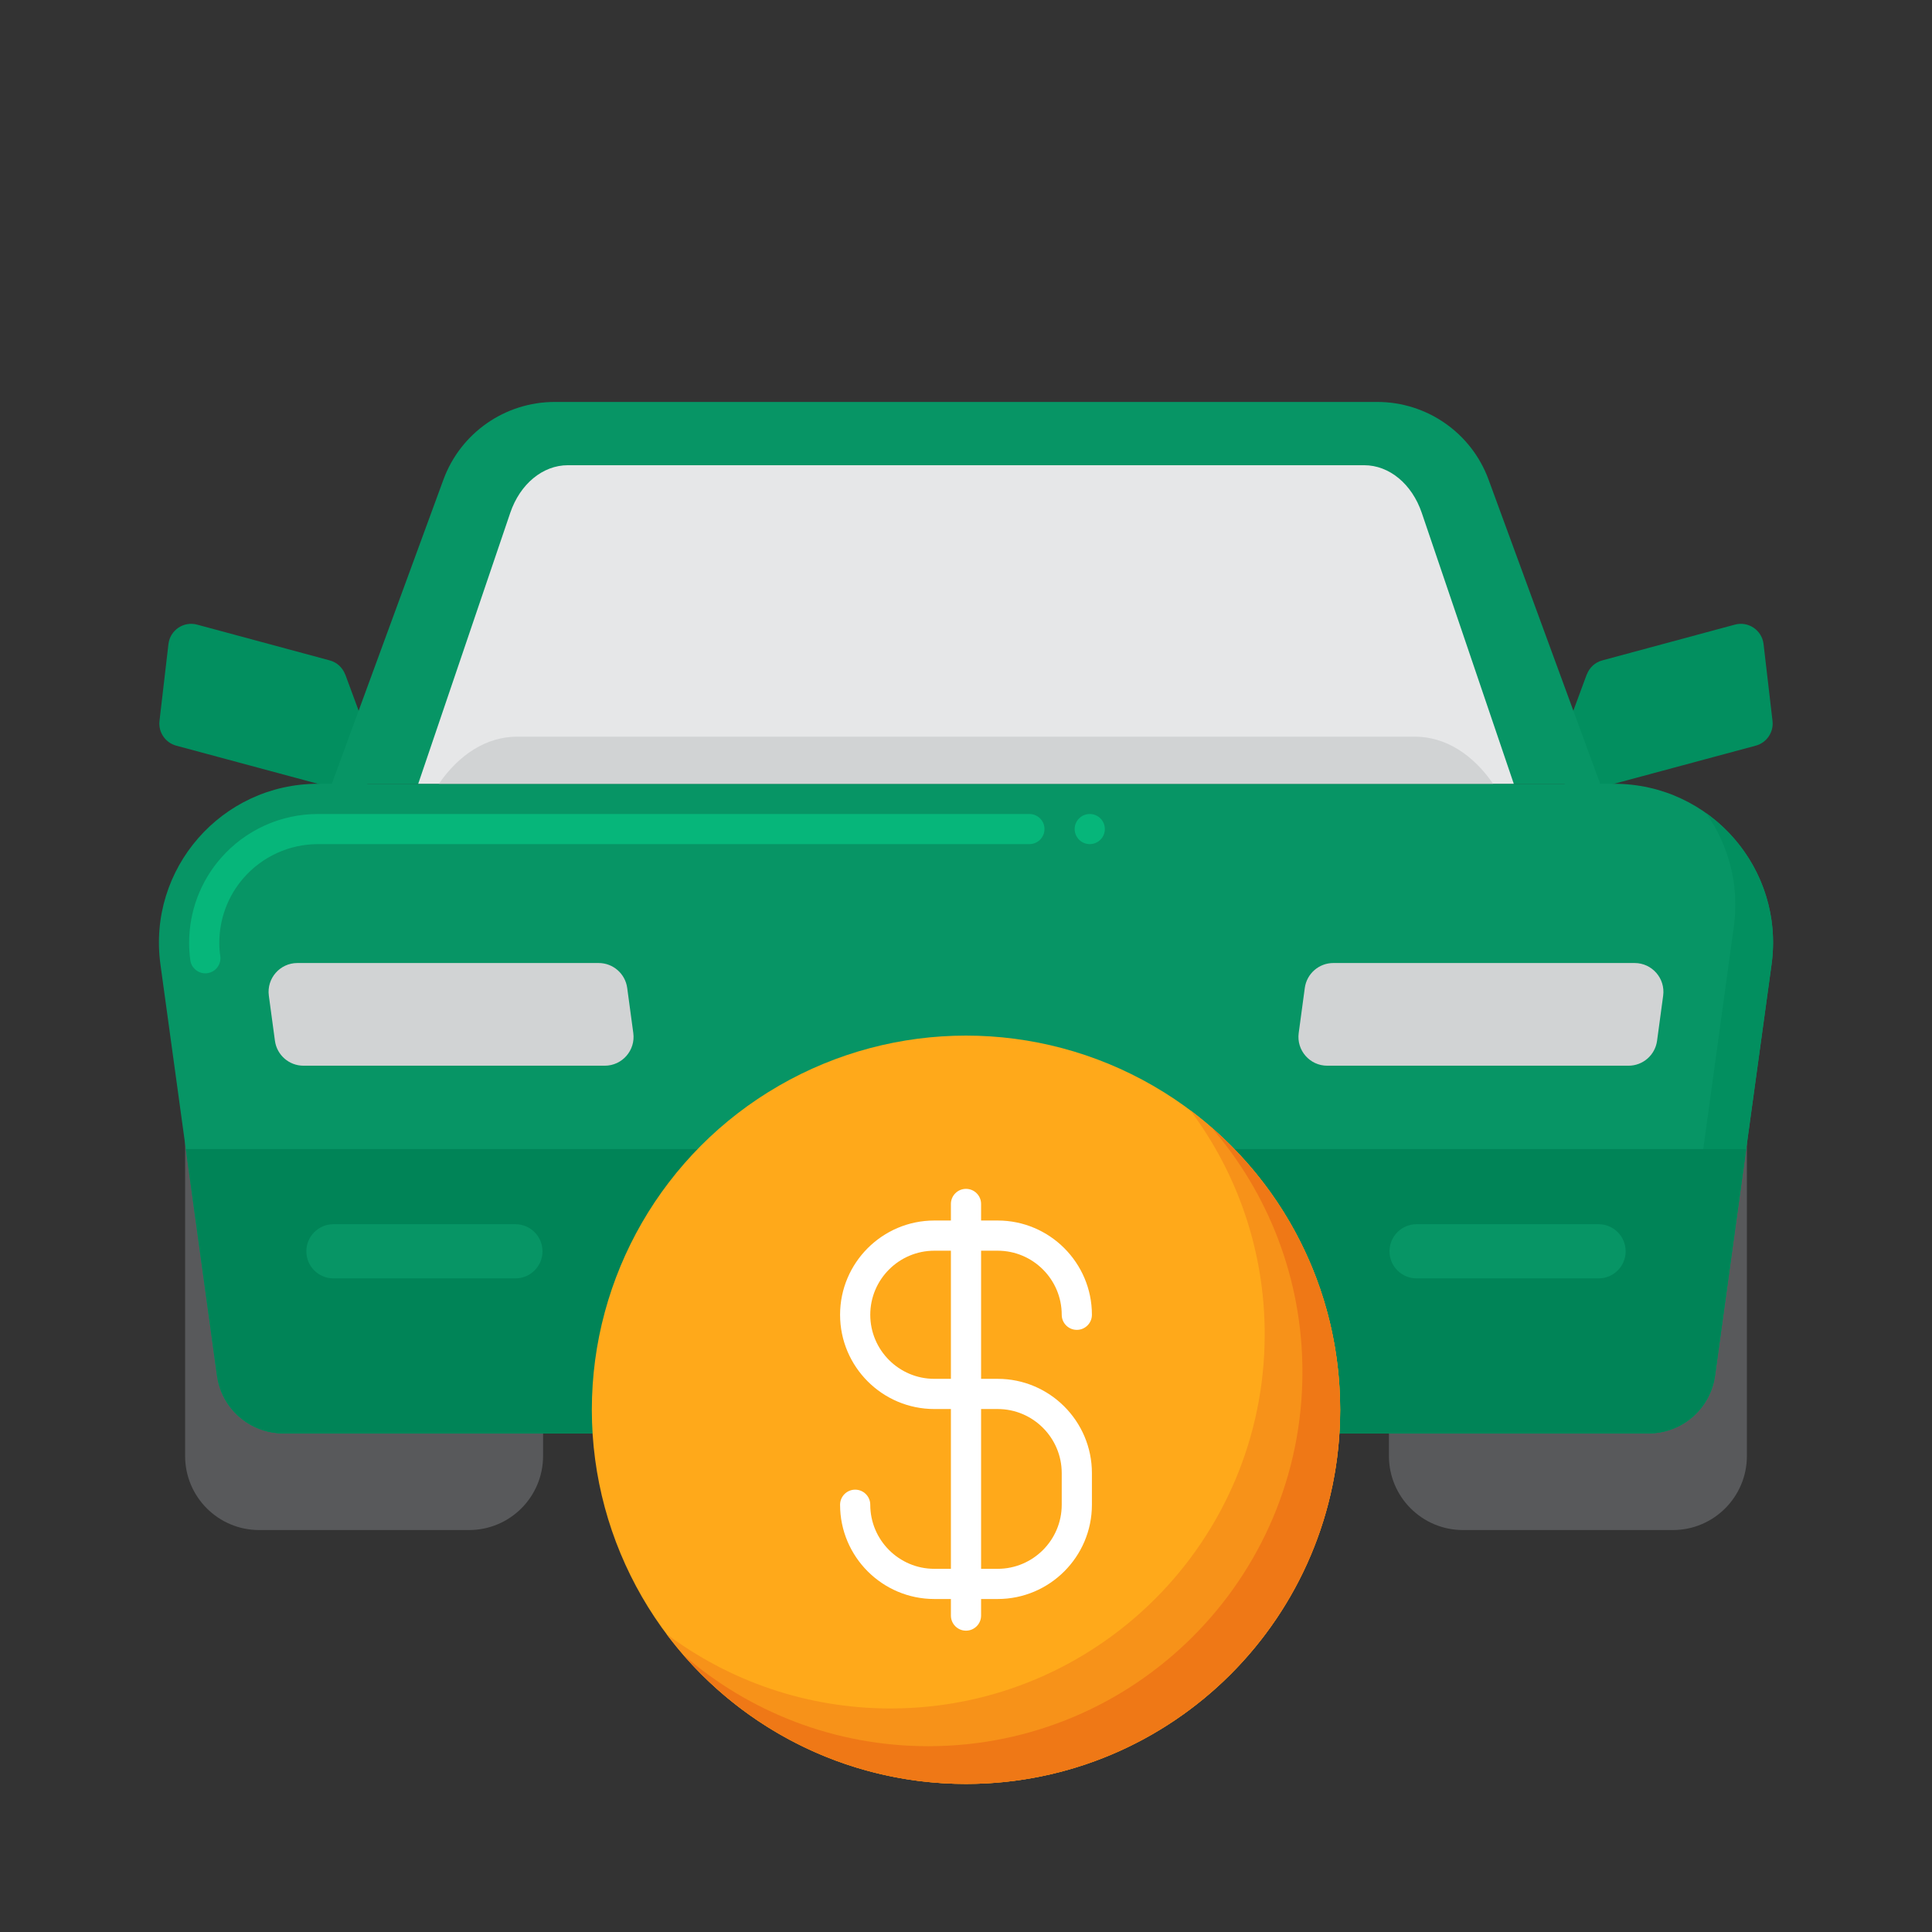 <?xml version="1.0"?>
<svg xmlns="http://www.w3.org/2000/svg" xmlns:xlink="http://www.w3.org/1999/xlink" xmlns:svgjs="http://svgjs.com/svgjs" version="1.1" width="512" height="512" x="0" y="0" viewBox="0 0 256 256" style="enable-background:new 0 0 512 512" xml:space="preserve" class=""><rect x="0" y="0" width="256" height="256" fill="#333333" stroke="none"/><g><g xmlns="http://www.w3.org/2000/svg"><g><g><g><g><g><path d="m210.254 89.365.005.016c.333-.891 1.068-1.609 2.04-1.871l17.582-4.743c1.787-.482 3.585.736 3.799 2.575l1.187 10.186c.174 1.491-.771 2.885-2.22 3.276l-21.922 5.9c-1.671.45-3.428-.335-4.208-1.879-.458-.906-.517-1.961-.165-2.913z" fill="#028f5f" data-original="#d10028" class=""/></g></g></g><g><g><g><path d="m45.746 89.365-.005.016c-.333-.891-1.068-1.609-2.04-1.871l-17.582-4.743c-1.787-.482-3.585.736-3.799 2.575l-1.187 10.186c-.174 1.491.771 2.885 2.22 3.276l21.922 5.9c1.671.45 3.428-.335 4.208-1.879.458-.906.517-1.961.165-2.913z" fill="#028f5f" data-original="#d10028" class=""/></g></g></g></g><g><g><g><path d="m62.147 202.739h-27.806c-5.42 0-9.813-4.394-9.813-9.814v-47.066c0-5.42 4.394-9.814 9.813-9.814h27.805c5.42 0 9.814 4.394 9.814 9.814v47.066c0 5.42-4.393 9.814-9.813 9.814z" fill="#58595b" data-original="#58595b" class=""/></g></g><g><g><path d="m221.659 202.739h-27.805c-5.42 0-9.814-4.394-9.814-9.814v-47.066c0-5.42 4.394-9.814 9.814-9.814h27.805c5.42 0 9.813 4.394 9.813 9.814v47.066c0 5.42-4.394 9.814-9.813 9.814z" fill="#58595b" data-original="#58595b" class=""/></g></g></g><g><g><path d="m218.461 189.928h-180.922c-4.434 0-8.188-3.273-8.791-7.665l-7.489-54.472c-1.74-12.656 8.095-23.936 20.87-23.936h171.742c12.775 0 22.61 11.279 20.87 23.936l-7.489 54.472c-.603 4.392-4.357 7.665-8.791 7.665z" fill="#079565" data-original="#e63950" class=""/></g></g><g><path d="m226.05 107.727c2.981 4.192 4.457 9.494 3.691 15.063l-7.489 54.472c-.604 4.393-4.357 7.665-8.791 7.665h-180.922c-1.145 0-2.244-.219-3.256-.618 1.309 3.324 4.544 5.618 8.256 5.618h180.922c4.434 0 8.188-3.273 8.791-7.665l7.489-54.472c1.118-8.132-2.543-15.695-8.691-20.063z" fill="#028f5f" data-original="#d10028" class=""/></g><g><g><path d="m24.622 152.256 4.125 30.007c.604 4.393 4.357 7.665 8.791 7.665h180.922c4.434 0 8.188-3.273 8.791-7.665l4.125-30.007z" fill="#008457" data-original="#b7022d" class=""/></g></g><g><g><path d="m182.499 53.261h-108.998c-6.588 0-12.476 4.111-14.746 10.296l-14.785 40.296h168.059l-14.785-40.296c-2.269-6.184-8.157-10.296-14.745-10.296z" fill="#079565" data-original="#e63950" class=""/></g></g><g><g><path d="m80.132 141.212h-39.919c-1.911 0-3.527-1.413-3.783-3.306l-.807-5.972c-.31-2.291 1.472-4.329 3.783-4.329h39.919c1.911 0 3.527 1.413 3.783 3.306l.807 5.972c.31 2.291-1.471 4.329-3.783 4.329z" fill="#d1d3d4" data-original="#d1d3d4" class=""/></g></g><g><g><path d="m175.868 141.212h39.919c1.911 0 3.527-1.413 3.783-3.306l.807-5.972c.31-2.291-1.472-4.329-3.783-4.329h-39.919c-1.911 0-3.527 1.413-3.783 3.306l-.807 5.972c-.31 2.291 1.471 4.329 3.783 4.329z" fill="#d1d3d4" data-original="#d1d3d4" class=""/></g></g><g><g><path d="m200.583 103.853h-145.166l12.193-35.898c1.301-3.828 4.307-6.312 7.638-6.312h105.506c3.331 0 6.336 2.485 7.637 6.312z" fill="#e6e7e8" data-original="#e6e7e8"/></g></g><g><g><path d="m197.838 103.853h-139.676c2.627-3.834 6.277-6.241 10.359-6.241h118.959c4.081 0 7.732 2.407 10.358 6.241z" fill="#d1d3d4" data-original="#d1d3d4" class=""/></g></g><g><g><g><path d="m68.295 169.392h-24.114c-1.982 0-3.589-1.607-3.589-3.589 0-1.982 1.607-3.589 3.589-3.589h24.114c1.982 0 3.589 1.607 3.589 3.589 0 1.982-1.607 3.589-3.589 3.589z" fill="#079565" data-original="#e63950" class=""/></g></g><g><g><path d="m211.819 169.392h-24.114c-1.982 0-3.589-1.607-3.589-3.589 0-1.982 1.607-3.589 3.589-3.589h24.114c1.982 0 3.589 1.607 3.589 3.589 0 1.982-1.607 3.589-3.589 3.589z" fill="#079565" data-original="#e63950" class=""/></g></g></g></g><g><g><circle cx="128" cy="186.802" fill="#ffa91a" r="49.579" data-original="#ffa91a" class=""/></g></g><g><path d="m157.702 147.1c6.203 8.278 9.878 18.561 9.878 29.701 0 27.382-22.198 49.58-49.579 49.58-11.141 0-21.423-3.675-29.701-9.878 9.043 12.068 23.46 19.878 39.701 19.878 27.382 0 49.579-22.198 49.579-49.58-.001-16.241-7.81-30.658-19.878-39.701z" fill="#f79219" data-original="#f79219" class=""/></g><g><path d="m160.469 149.332c7.545 8.699 12.11 20.051 12.11 32.469 0 27.382-22.198 49.58-49.579 49.58-12.419 0-23.771-4.566-32.469-12.11 9.091 10.481 22.506 17.11 37.469 17.11 27.382 0 49.579-22.198 49.579-49.58 0-14.963-6.629-28.378-17.11-37.469z" fill="#ef7816" data-original="#ef7816" class=""/></g><g><g><path d="m132.195 211.877h-8.391c-6.887 0-12.489-5.603-12.489-12.489 0-1.104.896-2 2-2s2 .896 2 2c0 4.681 3.809 8.489 8.489 8.489h8.391c4.681 0 8.489-3.808 8.489-8.489v-4.195c0-4.681-3.809-8.489-8.489-8.489h-8.391c-6.887 0-12.489-5.603-12.489-12.489s5.603-12.489 12.489-12.489h8.391c6.887 0 12.489 5.603 12.489 12.489 0 1.104-.896 2-2 2s-2-.896-2-2c0-4.681-3.809-8.489-8.489-8.489h-8.391c-4.681 0-8.489 3.808-8.489 8.489s3.809 8.489 8.489 8.489h8.391c6.887 0 12.489 5.603 12.489 12.489v4.195c.001 6.887-5.602 12.489-12.489 12.489z" fill="#ffffff" data-original="#ffffff" class=""/></g><g><path d="m128 216.073c-1.104 0-2-.896-2-2v-54.543c0-1.104.896-2 2-2s2 .896 2 2v54.542c0 1.105-.896 2.001-2 2.001z" fill="#ffffff" data-original="#ffffff" class=""/></g></g><g><path d="m27.2 128.97c-.99 0-1.851-.74-1.98-1.72-.11-.78-.16-1.56-.16-2.33 0-4.13 1.49-8.11 4.2-11.21 3.25-3.72 7.93-5.85 12.87-5.85h94.27c1.101 0 2 .89 2 1.99 0 1.11-.899 2-2 2h-94.27c-3.78 0-7.37 1.64-9.85 4.48-2.08 2.38-3.221 5.43-3.221 8.59 0 .59.04 1.19.13 1.78.07.53-.069 1.06-.39 1.48-.33.43-.8.7-1.32.77-.099.02-.189.02-.279.02zm117.199-17.12c-1.1 0-2-.89-2-2 0-1.1.9-1.99 2-1.99 1.101 0 2 .89 2 1.99 0 1.11-.899 2-2 2z" fill="#06b67a" data-original="#e8566f" class=""/></g></g></g></svg>
